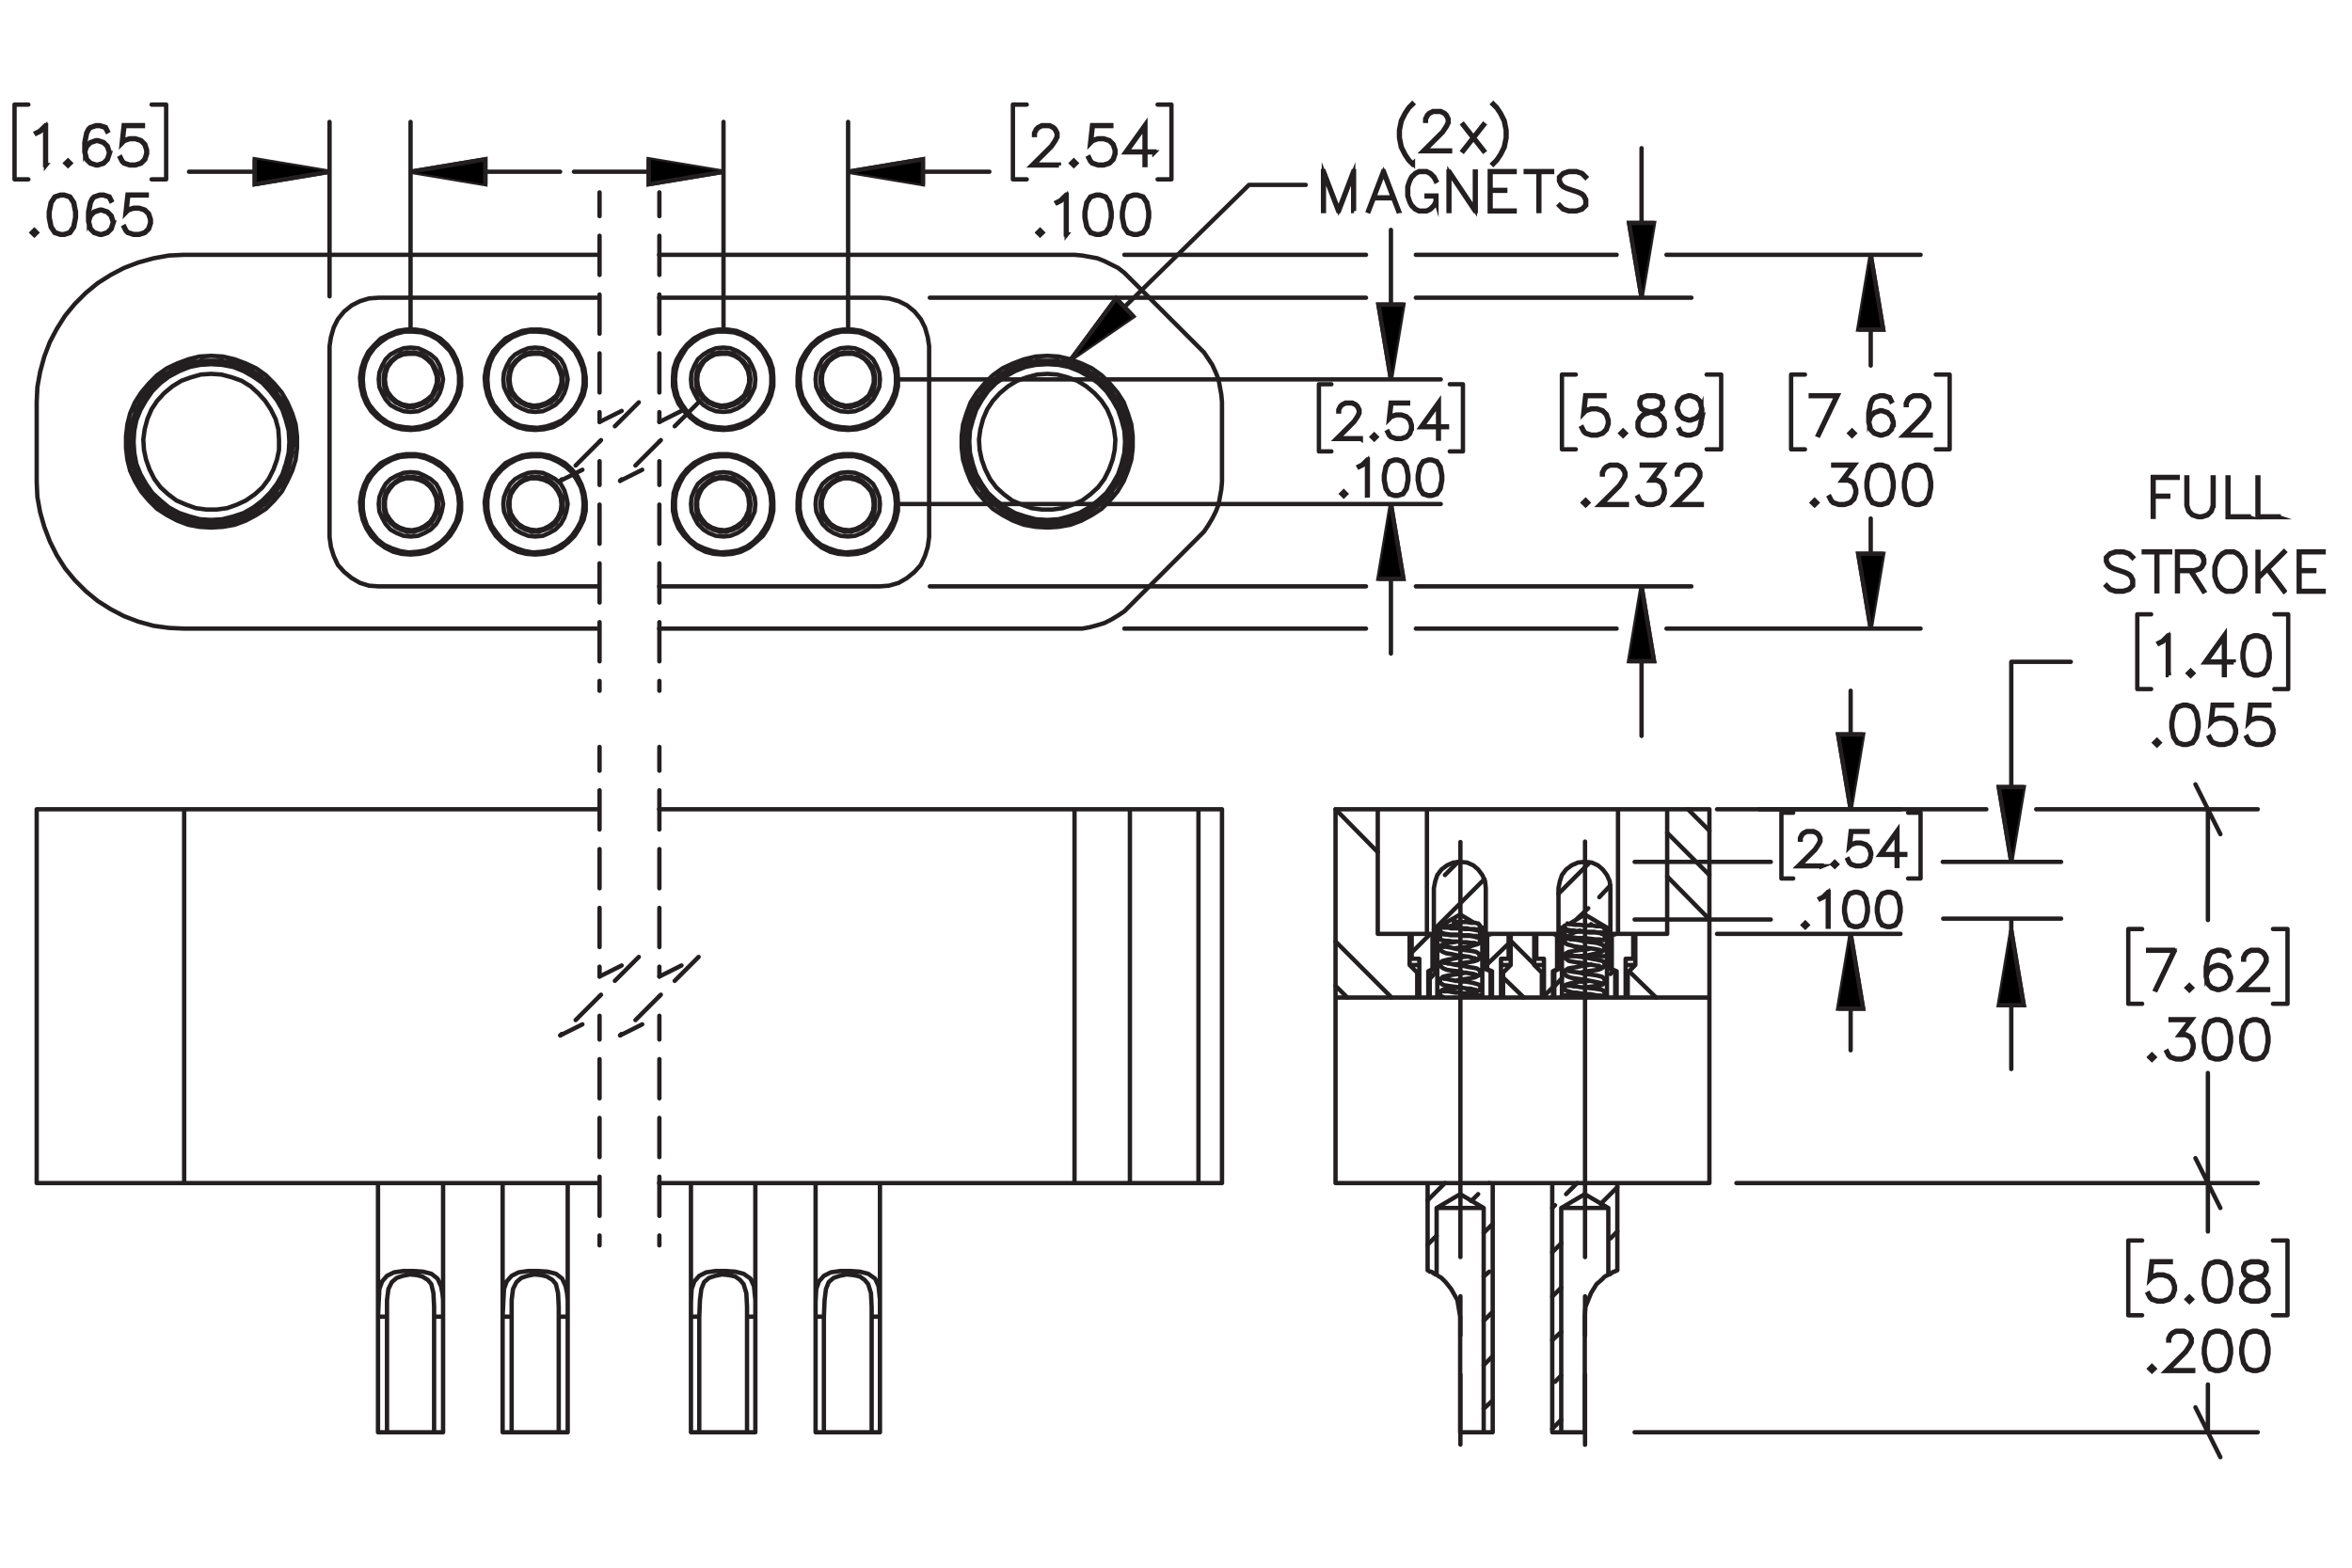 <?xml version="1.0" encoding="UTF-8"?><svg id="Layer_1" xmlns="http://www.w3.org/2000/svg" viewBox="0 0 216 144"><defs><style>.cls-1,.cls-2,.cls-3,.cls-4,.cls-5,.cls-6,.cls-7,.cls-8,.cls-9,.cls-10,.cls-11{stroke:#231f20;}.cls-1,.cls-2,.cls-3,.cls-4,.cls-5,.cls-6,.cls-8,.cls-9,.cls-10,.cls-11{stroke-width:.4px;}.cls-1,.cls-2,.cls-4,.cls-5,.cls-6,.cls-8,.cls-9,.cls-10,.cls-11{fill:none;}.cls-1,.cls-2,.cls-4,.cls-6,.cls-8,.cls-9,.cls-10{stroke-linecap:round;stroke-linejoin:round;}.cls-1,.cls-9,.cls-10,.cls-11{stroke-dasharray:43.2 3.6 3.6 3.6;}.cls-3,.cls-5,.cls-7,.cls-11{stroke-miterlimit:10;}.cls-4{stroke-dashoffset:1.417px;}.cls-4,.cls-6,.cls-8{stroke-dasharray:3.6 1.8;}.cls-6{stroke-dashoffset:1.331px;}.cls-7{stroke-width:.4px;}.cls-8{stroke-dashoffset:.491px;}.cls-9{stroke-dashoffset:5.033px;}.cls-10{stroke-dashoffset:5.079px;}.cls-11{stroke-dashoffset:42.695px;}</style></defs><path class="cls-7" d="M4.228,15.162h-.08v-3.53l-.453.46-.352.171-.039-.067.34-.173.528-.522h.055v3.663Z"/><path class="cls-7" d="M6.473,14.989l-.227.222-.227-.222.227-.226.227.226ZM6.365,14.989l-.118-.118-.118.118.118.118.118-.118Z"/><path class="cls-7" d="M10.071,14.132l-.176.532-.361.358-.533.173h-.183l-.533-.173-.362-.358-.176-.705v-.874l.171-.871.179-.356.188-.181.533-.178h.357l.542.178.178.358-.07.041-.169-.332-.495-.166h-.335l-.504.166-.157.164-.169.335-.173.855v.616l.099-.296.362-.361.533-.178h.183l.533.178.361.361.176.532v.183ZM9.994,14.12v-.161l-.169-.503-.33-.33-.504-.169h-.164l-.504.169-.331.33-.169.498.169.669.331.332.504.166h.164l.504-.166.33-.332.169-.503Z"/><path class="cls-7" d="M13.509,14.132l-.176.532-.361.358-.533.173h-.528l-.533-.173-.189-.183-.173-.349.07-.039.171.339.159.164.504.166h.509l.504-.166.33-.332.169-.503v-.335l-.169-.503-.33-.33-.504-.169h-.509l-.504.169-.241.248.185-1.702h1.765v.08h-1.695l-.157,1.403.104-.099.533-.176h.528l.533.176.361.361.176.532v.356Z"/><path class="cls-7" d="M3.38,21.366l-.227.222-.227-.222.227-.226.227.226ZM3.272,21.366l-.118-.118-.118.118.118.118.118-.118Z"/><path class="cls-7" d="M6.979,19.992l-.171.871-.362.537-.538.173h-.357l-.538-.173-.359-.537-.174-.871v-.529l.174-.871.359-.537.538-.178h.357l.538.178.362.537.171.871v.529ZM6.902,19.98v-.505l-.174-.855-.331-.498-.499-.166h-.335l-.499.166-.333.498-.171.855v.505l.171.854.333.498.499.166h.335l.499-.166.331-.498.174-.854Z"/><path class="cls-7" d="M10.419,20.509l-.176.532-.362.358-.533.173h-.183l-.533-.173-.362-.358-.176-.705v-.874l.171-.871.178-.356.189-.181.533-.178h.357l.542.178.179.358-.07.041-.169-.332-.495-.166h-.335l-.504.166-.157.164-.169.335-.174.855v.616l.099-.296.362-.361.533-.178h.183l.533.178.362.361.176.532v.183ZM10.342,20.497v-.161l-.169-.503-.331-.33-.504-.169h-.164l-.504.169-.331.33-.169.498.169.669.331.332.504.166h.164l.504-.166.331-.332.169-.503Z"/><path class="cls-7" d="M13.859,20.509l-.176.532-.362.358-.533.173h-.528l-.533-.173-.188-.183-.174-.349.07-.039.171.339.159.164.504.166h.509l.504-.166.331-.332.169-.503v-.335l-.169-.503-.331-.33-.504-.169h-.509l-.504.169-.241.248.186-1.702h1.766v.08h-1.696l-.157,1.403.103-.099.533-.176h.528l.533.176.362.361.176.532v.356Z"/><path class="cls-7" d="M97.251,15.196h-2.514l1.792-1.783.34-.512.169-.337v-.325l-.169-.33-.162-.164-.333-.166h-.67l-.331.166-.164.164-.169.33v.164h-.077v-.183l.176-.361.183-.181.362-.178h.712l.359.178.183.181.179.361v.366l-.179.353-.35.522-1.667,1.66h2.328v.075Z"/><path class="cls-7" d="M98.842,14.989l-.227.222-.227-.222.227-.226.227.226ZM98.734,14.989l-.118-.118-.118.118.118.118.118-.118Z"/><path class="cls-7" d="M102.442,14.132l-.176.532-.362.358-.533.173h-.528l-.533-.173-.188-.183-.174-.349.07-.039.171.339.159.164.504.166h.509l.504-.166.331-.332.169-.503v-.335l-.169-.503-.331-.33-.504-.169h-.509l-.504.169-.241.248.186-1.702h1.766v.08h-1.696l-.157,1.403.103-.099.533-.176h.528l.533.176.362.361.176.532v.356Z"/><path class="cls-7" d="M106.017,13.993h-.825v1.169h-.08v-1.169h-1.769l1.848-2.577v2.498h.825v.08ZM105.112,13.913v-2.249l-1.612,2.249h1.612Z"/><path class="cls-7" d="M95.747,21.366l-.227.222-.227-.222.227-.226.227.226ZM95.638,21.366l-.118-.118-.118.118.118.118.118-.118Z"/><path class="cls-7" d="M97.962,21.539h-.08v-3.53l-.453.46-.352.171-.039-.067.34-.173.528-.522h.055v3.663Z"/><path class="cls-7" d="M102.093,19.992l-.171.871-.361.537-.538.173h-.356l-.538-.173-.359-.537-.174-.871v-.529l.174-.871.359-.537.538-.178h.356l.538.178.361.537.171.871v.529ZM102.016,19.98v-.505l-.174-.855-.33-.498-.499-.166h-.335l-.499.166-.333.498-.171.855v.505l.171.854.333.498.499.166h.335l.499-.166.33-.498.174-.854Z"/><path class="cls-7" d="M105.532,19.992l-.171.871-.361.537-.538.173h-.356l-.538-.173-.359-.537-.174-.871v-.529l.174-.871.359-.537.538-.178h.356l.538.178.361.537.171.871v.529ZM105.455,19.98v-.505l-.174-.855-.33-.498-.499-.166h-.335l-.499.166-.333.498-.171.855v.505l.171.854.333.498.499.166h.335l.499-.166.33-.498.174-.854Z"/><path class="cls-7" d="M124.972,40.323h-2.269l1.618-1.61.307-.463.152-.304v-.293l-.152-.298-.145-.147-.301-.15h-.606l-.298.15-.148.147-.152.298v.148h-.07v-.165l.159-.326.166-.163.326-.161h.643l.325.161.165.163.161.326v.33l-.161.319-.315.472-1.505,1.5h2.102v.067Z"/><path class="cls-7" d="M126.408,40.137l-.204.2-.205-.2.205-.205.204.205ZM126.311,40.137l-.106-.107-.107.107.107.106.106-.106Z"/><path class="cls-7" d="M129.658,39.363l-.158.48-.327.324-.481.156h-.477l-.481-.156-.17-.165-.157-.315.064-.035.154.307.144.147.455.15h.459l.455-.15.299-.3.152-.454v-.302l-.152-.454-.299-.298-.455-.152h-.459l-.455.152-.218.224.167-1.537h1.595v.072h-1.531l-.142,1.267.094-.089.481-.159h.477l.481.159.327.326.158.48v.322Z"/><path class="cls-7" d="M132.886,39.237h-.744v1.056h-.072v-1.056h-1.597l1.669-2.328v2.256h.744v.072ZM132.069,39.165v-2.032l-1.455,2.032h1.455Z"/><path class="cls-7" d="M123.611,45.362l-.205.2-.205-.2.205-.205.205.205ZM123.513,45.362l-.106-.107-.106.107.106.106.106-.106Z"/><path class="cls-7" d="M125.613,45.519h-.072v-3.188l-.409.415-.318.154-.035-.061.308-.156.477-.472h.051v3.308Z"/><path class="cls-7" d="M129.345,44.121l-.154.787-.327.485-.485.156h-.323l-.485-.156-.324-.485-.157-.787v-.478l.157-.787.324-.485.485-.161h.323l.485.161.327.485.154.787v.478ZM129.275,44.11v-.457l-.157-.771-.299-.45-.45-.15h-.303l-.451.15-.301.45-.154.771v.457l.154.771.301.45.451.15h.303l.45-.15.299-.45.157-.771Z"/><path class="cls-7" d="M132.451,44.121l-.154.787-.327.485-.485.156h-.323l-.485-.156-.324-.485-.157-.787v-.478l.157-.787.324-.485.485-.161h.323l.485.161.327.485.154.787v.478ZM132.382,44.11v-.457l-.157-.771-.299-.45-.45-.15h-.303l-.451.15-.301.45-.154.771v.457l.154.771.301.45.451.15h.303l.45-.15.299-.45.157-.771Z"/><path class="cls-7" d="M147.733,38.941l-.176.532-.362.358-.533.173h-.528l-.533-.173-.189-.183-.173-.349.069-.039.172.339.159.164.504.166h.509l.504-.166.331-.332.169-.503v-.335l-.169-.503-.331-.33-.504-.169h-.509l-.504.169-.241.248.185-1.702h1.766v.08h-1.695l-.157,1.403.103-.099.533-.176h.528l.533.176.362.361.176.532v.356Z"/><path class="cls-7" d="M149.286,39.797l-.227.222-.227-.222.227-.226.227.226ZM149.178,39.797l-.118-.118-.118.118.118.118.118-.118Z"/><path class="cls-7" d="M152.886,39.29l-.359.541-.538.173h-.702l-.533-.173-.189-.183-.178-.359v-.537l.178-.361.36-.353.55-.183-.372-.089-.361-.183-.181-.363v-.366l.181-.368.545-.178h.702l.543.178.183.368v.366l-.183.363-.362.183-.369.089.019.005.528.178.362.353.176.361v.537ZM152.809,39.27v-.498l-.169-.33-.331-.337-.509-.166-.164-.046-.161.046-.509.166-.333.337-.167.33v.498l.167.33.159.164.504.166h.681l.499-.166.333-.493ZM152.635,37.201v-.327l-.164-.32-.494-.166h-.681l-.494.166-.164.32v.327l.164.325.33.161.504.13.505-.13.33-.161.164-.325Z"/><path class="cls-7" d="M156.326,38.423l-.172.871-.178.354-.189.183-.533.173h-.357l-.542-.173-.179-.358.07-.041.168.332.495.166h.335l.504-.166.157-.164.169-.335.174-.854v-.616l-.099.296-.362.361-.533.178h-.184l-.533-.178-.361-.361-.176-.532v-.183l.176-.532.361-.358.533-.178h.184l.533.178.362.358.176.705v.874ZM156.249,37.555l-.169-.669-.331-.332-.504-.166h-.164l-.504.166-.33.332-.169.5v.164l.169.503.33.33.504.169h.164l.504-.169.331-.33.169-.498Z"/><path class="cls-7" d="M145.847,46.174l-.227.222-.227-.222.227-.226.227.226ZM145.738,46.174l-.118-.118-.118.118.118.118.118-.118Z"/><path class="cls-7" d="M149.407,46.381h-2.514l1.793-1.783.34-.512.169-.337v-.325l-.169-.33-.161-.164-.333-.166h-.671l-.331.166-.163.164-.169.33v.164h-.077v-.183l.176-.361.184-.181.361-.178h.712l.359.178.184.181.178.361v.366l-.178.353-.351.522-1.666,1.66h2.327v.075Z"/><path class="cls-7" d="M152.886,45.318l-.176.532-.362.358-.533.173h-.528l-.533-.173-.189-.183-.173-.349.069-.039.172.339.159.164.504.166h.509l.504-.166.331-.332.169-.503v-.335l-.169-.503-.164-.156-.331-.169h-.588l1.037-1.379h-1.821v-.08h1.98l-1.037,1.379h.448l.362.178.184.188.176.532v.356Z"/><path class="cls-7" d="M156.287,46.381h-2.514l1.793-1.783.34-.512.169-.337v-.325l-.169-.33-.161-.164-.333-.166h-.671l-.331.166-.163.164-.169.33v.164h-.077v-.183l.176-.361.184-.181.361-.178h.712l.359.178.184.181.178.361v.366l-.178.353-.351.522-1.666,1.66h2.327v.075Z"/><path class="cls-7" d="M168.783,36.308l-1.761,3.672-.067-.026,1.698-3.566h-2.357v-.08h2.487Z"/><path class="cls-7" d="M170.31,39.797l-.227.222-.227-.222.227-.226.227.226ZM170.201,39.797l-.118-.118-.118.118.118.118.118-.118Z"/><path class="cls-7" d="M173.909,38.941l-.176.532-.362.358-.533.173h-.184l-.533-.173-.361-.358-.176-.705v-.874l.171-.871.179-.356.188-.181.533-.178h.357l.543.178.179.358-.07.041-.169-.332-.494-.166h-.336l-.504.166-.157.164-.169.335-.173.855v.616l.099-.296.361-.361.533-.178h.184l.533.178.362.361.176.532v.183ZM173.832,38.929v-.161l-.169-.503-.331-.33-.504-.169h-.164l-.504.169-.33.33-.169.498.169.669.33.332.504.166h.164l.504-.166.331-.332.169-.503Z"/><path class="cls-7" d="M177.31,40.004h-2.514l1.793-1.783.34-.512.169-.337v-.325l-.169-.33-.161-.164-.333-.166h-.671l-.331.166-.163.164-.169.33v.164h-.077v-.183l.176-.361.184-.181.361-.178h.712l.359.178.184.181.178.361v.366l-.178.353-.351.522-1.666,1.66h2.327v.075Z"/><path class="cls-7" d="M166.87,46.174l-.227.222-.227-.222.227-.226.227.226ZM166.762,46.174l-.118-.118-.118.118.118.118.118-.118Z"/><path class="cls-7" d="M170.47,45.318l-.176.532-.362.358-.533.173h-.528l-.533-.173-.189-.183-.173-.349.069-.039.172.339.159.164.504.166h.509l.504-.166.331-.332.169-.503v-.335l-.169-.503-.164-.156-.331-.169h-.588l1.037-1.379h-1.821v-.08h1.98l-1.037,1.379h.448l.362.178.184.188.176.532v.356Z"/><path class="cls-7" d="M173.909,44.8l-.172.871-.361.537-.538.173h-.357l-.537-.173-.359-.537-.174-.871v-.529l.174-.871.359-.537.537-.178h.357l.538.178.361.537.172.871v.529ZM173.832,44.789v-.505l-.174-.855-.33-.498-.5-.166h-.335l-.5.166-.332.498-.172.855v.505l.172.854.332.498.5.166h.335l.5-.166.33-.498.174-.854Z"/><path class="cls-7" d="M177.35,44.8l-.172.871-.361.537-.538.173h-.357l-.537-.173-.359-.537-.174-.871v-.529l.174-.871.359-.537.537-.178h.357l.538.178.361.537.172.871v.529ZM177.273,44.789v-.505l-.174-.855-.33-.498-.5-.166h-.335l-.5.166-.332.498-.172.855v.505l.172.854.332.498.5.166h.335l.5-.166.33-.498.174-.854Z"/><path class="cls-7" d="M129.759,15.033l-.059.06-.347-.351-.35-.522-.352-.69-.171-.871v-.7l.171-.871.352-.695.35-.522.347-.351.059.06-.346.339-.342.513-.341.685-.173.852v.681l.173.852.341.681.342.513.346.339Z"/><path class="cls-7" d="M133.169,13.895h-2.514l1.793-1.783.34-.512.169-.337v-.325l-.169-.33-.162-.164-.332-.166h-.671l-.331.166-.164.164-.168.33v.164h-.077v-.183l.176-.361.184-.181.361-.178h.712l.359.178.184.181.178.361v.366l-.178.353-.351.522-1.666,1.66h2.327v.075Z"/><path class="cls-7" d="M136.294,13.835l-.06.045-.919-1.165-.924,1.165-.059-.045.929-1.182-.929-1.184.059-.048.919,1.167.924-1.167.06.048-.929,1.184.929,1.182Z"/><path class="cls-7" d="M138.36,12.658l-.174.871-.352.69-.35.522-.346.351-.06-.06.345-.339.343-.513.34-.681.174-.852v-.681l-.174-.852-.34-.685-.343-.513-.345-.339.06-.06.346.351.35.522.352.695.174.871v.7Z"/><path class="cls-7" d="M124.348,19.382h-.077v-3.412l-1.302,3.412h-.082l-1.304-3.412v3.412h-.077v-3.663h.065l1.356,3.554,1.355-3.554h.065v3.663Z"/><path class="cls-7" d="M128.472,19.365l-.067.026-.455-1.179h-1.786l-.456,1.179-.067-.026,1.391-3.646h.053l1.389,3.646ZM127.92,18.133l-.863-2.267-.865,2.267h1.728Z"/><path class="cls-7" d="M131.916,18.528l-.178.361-.354.353-.362.173h-.711l-.358-.173-.357-.353-.171-.356-.179-.527v-.871l.179-.527.171-.356.357-.354.358-.178h.711l.362.178.354.354.173.351-.069.039-.172-.339-.337-.337-.33-.166h-.67l-.333.166-.335.337-.174.335-.166.508v.852l.166.508.174.335.335.337.333.166h.67l.33-.166.337-.337.167-.33v-.467h-.824v-.08h.903v.566Z"/><path class="cls-7" d="M135.527,19.382h-.084l-2.336-3.494v3.494h-.077v-3.624h.084l2.334,3.494v-3.494h.079v3.624Z"/><path class="cls-7" d="M139.1,19.416h-2.285v-3.696h2.285v.08h-2.208v1.646h1.345v.08h-1.345v1.816h2.208v.075Z"/><path class="cls-7" d="M142.54,15.799h-1.172v3.583h-.079v-3.583h-1.169v-.08h2.42v.08Z"/><path class="cls-7" d="M145.67,18.879l-.366.363-.532.173h-.702l-.532-.173-.354-.349.058-.06.338.342.504.166h.68l.504-.166.325-.327v-.491l-.167-.332-.163-.162-.336-.173-1.036-.344-.356-.173-.184-.183-.176-.358v-.371l.364-.363.532-.178h.702l.532.178.356.349-.06.06-.335-.342-.504-.166h-.68l-.504.166-.328.327v.32l.169.33.164.161.335.173,1.036.344.356.173.182.183.178.358v.544Z"/><path class="cls-7" d="M199.74,118.49l-.176.532-.362.358-.533.173h-.528l-.533-.173-.189-.183-.173-.349.069-.039.172.34.159.163.504.166h.509l.504-.166.331-.332.169-.503v-.334l-.169-.503-.331-.33-.504-.168h-.509l-.504.168-.241.248.185-1.701h1.766v.079h-1.695l-.157,1.403.103-.099.533-.176h.528l.533.176.362.36.176.532v.355Z"/><path class="cls-7" d="M201.294,119.348l-.227.221-.227-.221.227-.227.227.227ZM201.185,119.348l-.118-.118-.118.118.118.117.118-.117Z"/><path class="cls-7" d="M204.893,117.974l-.172.871-.361.536-.538.173h-.357l-.537-.173-.359-.536-.174-.871v-.529l.174-.871.359-.537.537-.178h.357l.538.178.361.537.172.871v.529ZM204.815,117.961v-.505l-.174-.855-.33-.498-.5-.166h-.335l-.5.166-.332.498-.172.855v.505l.172.855.332.498.5.166h.335l.5-.166.33-.498.174-.855Z"/><path class="cls-7" d="M208.333,118.84l-.359.541-.538.173h-.702l-.533-.173-.189-.183-.178-.358v-.537l.178-.36.36-.354.55-.183-.372-.089-.361-.183-.181-.363v-.366l.181-.368.545-.178h.702l.543.178.183.368v.366l-.183.363-.362.183-.369.089.019.005.528.178.362.354.176.36v.537ZM208.256,118.82v-.498l-.169-.33-.331-.337-.509-.166-.164-.045-.161.045-.509.166-.333.337-.167.33v.498l.167.33.159.163.504.166h.681l.499-.166.333-.493ZM208.082,116.751v-.327l-.164-.32-.494-.166h-.681l-.494.166-.164.32v.327l.164.325.33.161.504.13.505-.13.33-.161.164-.325Z"/><path class="cls-7" d="M197.853,125.725l-.227.221-.227-.221.227-.227.227.227ZM197.745,125.725l-.118-.118-.118.118.118.117.118-.117Z"/><path class="cls-7" d="M201.414,125.931h-2.514l1.793-1.782.34-.513.169-.337v-.325l-.169-.329-.161-.164-.333-.166h-.671l-.331.166-.163.164-.169.329v.164h-.077v-.184l.176-.36.184-.181.361-.178h.712l.359.178.184.181.178.36v.366l-.178.353-.351.522-1.666,1.66h2.327v.074Z"/><path class="cls-7" d="M204.893,124.351l-.172.871-.361.536-.538.173h-.357l-.537-.173-.359-.536-.174-.871v-.529l.174-.871.359-.537.537-.178h.357l.538.178.361.537.172.871v.529ZM204.815,124.338v-.505l-.174-.855-.33-.498-.5-.166h-.335l-.5.166-.332.498-.172.855v.505l.172.855.332.498.5.166h.335l.5-.166.33-.498.174-.855Z"/><path class="cls-7" d="M208.333,124.351l-.172.871-.361.536-.538.173h-.357l-.537-.173-.359-.536-.174-.871v-.529l.174-.871.359-.537.537-.178h.357l.538.178.361.537.172.871v.529ZM208.256,124.338v-.505l-.174-.855-.33-.498-.5-.166h-.335l-.5.166-.332.498-.172.855v.505l.172.855.332.498.5.166h.335l.5-.166.33-.498.174-.855Z"/><path class="cls-7" d="M199.767,87.246l-1.761,3.672-.067-.026,1.698-3.566h-2.357v-.079h2.487Z"/><path class="cls-7" d="M201.294,90.735l-.227.221-.227-.221.227-.227.227.227ZM201.185,90.735l-.118-.118-.118.118.118.117.118-.117Z"/><path class="cls-7" d="M204.893,89.878l-.176.532-.362.358-.533.173h-.184l-.533-.173-.361-.358-.176-.705v-.873l.171-.871.179-.356.188-.181.533-.178h.357l.543.178.179.358-.07.041-.169-.332-.494-.166h-.336l-.504.166-.157.164-.169.334-.173.855v.616l.099-.296.361-.361.533-.178h.184l.533.178.362.361.176.531v.183ZM204.815,89.866v-.161l-.169-.503-.331-.33-.504-.168h-.164l-.504.168-.33.33-.169.498.169.669.33.332.504.166h.164l.504-.166.331-.332.169-.503Z"/><path class="cls-7" d="M208.294,90.941h-2.514l1.793-1.782.34-.513.169-.337v-.325l-.169-.329-.161-.164-.333-.166h-.671l-.331.166-.163.164-.169.329v.164h-.077v-.184l.176-.36.184-.181.361-.178h.712l.359.178.184.181.178.36v.366l-.178.353-.351.522-1.666,1.66h2.327v.074Z"/><path class="cls-7" d="M197.853,97.112l-.227.221-.227-.221.227-.227.227.227ZM197.745,97.112l-.118-.118-.118.118.118.117.118-.117Z"/><path class="cls-7" d="M201.453,96.255l-.176.532-.362.358-.533.173h-.528l-.533-.173-.189-.183-.173-.349.069-.039.172.34.159.163.504.166h.509l.504-.166.331-.332.169-.503v-.334l-.169-.503-.164-.157-.331-.168h-.588l1.037-1.379h-1.821v-.079h1.98l-1.037,1.379h.448l.362.178.184.188.176.532v.355Z"/><path class="cls-7" d="M204.893,95.738l-.172.871-.361.536-.538.173h-.357l-.537-.173-.359-.536-.174-.871v-.529l.174-.871.359-.537.537-.178h.357l.538.178.361.537.172.871v.529ZM204.815,95.726v-.505l-.174-.855-.33-.498-.5-.166h-.335l-.5.166-.332.498-.172.855v.505l.172.855.332.498.5.166h.335l.5-.166.33-.498.174-.855Z"/><path class="cls-7" d="M208.333,95.738l-.172.871-.361.536-.538.173h-.357l-.537-.173-.359-.536-.174-.871v-.529l.174-.871.359-.537.537-.178h.357l.538.178.361.537.172.871v.529ZM208.256,95.726v-.505l-.174-.855-.33-.498-.5-.166h-.335l-.5.166-.332.498-.172.855v.505l.172.855.332.498.5.166h.335l.5-.166.33-.498.174-.855Z"/><path class="cls-7" d="M167.304,79.571h-2.199l1.568-1.56.298-.449.147-.295v-.284l-.147-.288-.142-.144-.291-.144h-.587l-.289.144-.144.144-.148.288v.144h-.067v-.16l.154-.315.16-.158.316-.156h.623l.315.156.16.158.156.315v.32l-.156.31-.306.457-1.459,1.452h2.037v.065Z"/><path class="cls-7" d="M168.696,79.391l-.198.193-.198-.193.198-.198.198.198ZM168.602,79.391l-.103-.103-.103.103.103.102.103-.102Z"/><path class="cls-7" d="M171.847,78.641l-.154.466-.316.314-.467.151h-.462l-.467-.151-.165-.16-.151-.306.06-.033.15.297.14.144.44.144h.445l.441-.144.289-.291.148-.44v-.292l-.148-.44-.289-.288-.441-.147h-.445l-.44.147-.212.217.163-1.489h1.545v.07h-1.483l-.138,1.228.091-.087.467-.153h.462l.467.153.316.316.154.465v.311Z"/><path class="cls-7" d="M174.975,78.519h-.722v1.023h-.07v-1.023h-1.547l1.617-2.255v2.186h.722v.069ZM174.183,78.449v-1.969l-1.41,1.969h1.41Z"/><path class="cls-7" d="M165.988,84.97l-.198.193-.198-.193.198-.198.198.198ZM165.894,84.97l-.103-.103-.103.103.103.102.103-.102Z"/><path class="cls-7" d="M167.928,85.121h-.07v-3.089l-.397.402-.308.149-.034-.059.298-.152.462-.457h.049v3.205Z"/><path class="cls-7" d="M171.542,83.768l-.15.762-.316.47-.471.151h-.311l-.471-.151-.315-.47-.152-.762v-.464l.152-.762.315-.47.471-.156h.311l.471.156.316.47.15.762v.464ZM171.474,83.757v-.442l-.151-.747-.289-.436-.436-.144h-.294l-.436.144-.291.436-.149.747v.442l.149.747.291.436.436.144h.294l.436-.144.289-.436.151-.747Z"/><path class="cls-7" d="M174.551,83.768l-.15.762-.316.47-.471.151h-.311l-.471-.151-.315-.47-.152-.762v-.464l.152-.762.315-.47.471-.156h.311l.471.156.316.47.15.762v.464ZM174.482,83.757v-.442l-.151-.747-.289-.436-.436-.144h-.294l-.436.144-.291.436-.149.747v.442l.149.747.291.436.436.144h.294l.436-.144.289-.436.151-.747Z"/><path class="cls-7" d="M199.986,43.89h-2.207v1.646h1.344v.08h-1.344v1.857h-.077v-3.663h2.284v.08Z"/><path class="cls-7" d="M203.289,46.443l-.179.532-.358.358-.533.173h-.356l-.532-.173-.361-.358-.176-.532v-2.594h.077v2.582l.168.503.33.332.504.166h.335l.504-.166.332-.332.166-.503v-2.582h.08v2.594Z"/><path class="cls-7" d="M206.516,47.506h-1.94v-3.658h.077v3.583h1.862v.075Z"/><path class="cls-7" d="M209.263,47.506h-1.94v-3.658h.077v3.583h1.862v.075Z"/><path class="cls-7" d="M195.897,53.81l-.366.363-.532.173h-.702l-.532-.173-.354-.349.058-.06.338.342.504.166h.68l.504-.166.325-.327v-.491l-.166-.332-.164-.162-.335-.173-1.037-.344-.356-.173-.184-.183-.176-.358v-.371l.364-.363.532-.178h.702l.532.178.357.349-.06.06-.335-.342-.504-.166h-.68l-.504.166-.328.327v.32l.169.33.164.161.335.173,1.036.344.357.173.181.183.178.358v.544Z"/><path class="cls-7" d="M199.296,50.73h-1.172v3.583h-.079v-3.583h-1.169v-.08h2.42v.08Z"/><path class="cls-7" d="M202.427,51.736l-.178.358-.189.183-.532.178h-.275l1.17,1.836-.07.036-1.193-1.872h-1.152v1.857h-.077v-3.663h1.599l.532.178.189.181.178.361v.366ZM202.348,51.715v-.325l-.166-.33-.159-.164-.504-.166h-1.512v1.646h1.512l.504-.169.159-.161.166-.332Z"/><path class="cls-7" d="M206.212,52.937l-.178.527-.174.356-.354.353-.361.173h-.712l-.358-.173-.357-.353-.171-.356-.179-.527v-.871l.179-.527.171-.356.357-.354.358-.178h.712l.361.178.354.354.174.356.178.527v.871ZM206.133,52.927v-.852l-.169-.508-.171-.335-.338-.337-.33-.166h-.67l-.333.166-.335.337-.174.335-.166.508v.852l.166.508.174.335.335.337.333.166h.67l.33-.166.338-.337.171-.335.169-.508Z"/><path class="cls-7" d="M209.814,54.287l-.06.045-1.531-2.031-.819.818v1.193h-.077v-3.624h.077v2.322l2.351-2.351.06.06-1.531,1.528,1.531,2.038Z"/><path class="cls-7" d="M213.395,54.347h-2.285v-3.696h2.285v.08h-2.208v1.646h1.346v.08h-1.346v1.816h2.208v.075Z"/><path class="cls-7" d="M199.163,62.016h-.08v-3.53l-.453.46-.352.171-.039-.067.34-.173.528-.522h.056v3.663Z"/><path class="cls-7" d="M201.408,61.842l-.227.222-.228-.222.228-.226.227.226ZM201.3,61.842l-.118-.118-.118.118.118.118.118-.118Z"/><path class="cls-7" d="M205.141,60.846h-.825v1.169h-.079v-1.169h-1.768l1.847-2.577v2.498h.825v.08ZM204.236,60.767v-2.249l-1.611,2.249h1.611Z"/><path class="cls-7" d="M208.443,60.468l-.171.871-.361.537-.538.173h-.356l-.538-.173-.359-.537-.174-.871v-.529l.174-.871.359-.537.538-.178h.356l.538.178.361.537.171.871v.529ZM208.366,60.456v-.505l-.173-.855-.331-.498-.499-.166h-.335l-.499.166-.333.498-.171.855v.505l.171.854.333.498.499.166h.335l.499-.166.331-.498.173-.854Z"/><path class="cls-7" d="M198.314,68.219l-.227.222-.227-.222.227-.226.227.226ZM198.205,68.219l-.118-.117-.118.117.118.119.118-.119Z"/><path class="cls-7" d="M201.913,66.845l-.172.871-.361.537-.538.173h-.357l-.537-.173-.359-.537-.174-.871v-.529l.174-.871.359-.537.537-.178h.357l.538.178.361.537.172.871v.529ZM201.836,66.834v-.505l-.174-.855-.33-.498-.5-.166h-.335l-.5.166-.332.498-.172.855v.505l.172.854.332.498.5.166h.335l.5-.166.33-.498.174-.854Z"/><path class="cls-7" d="M205.352,67.363l-.176.532-.362.358-.533.173h-.528l-.533-.173-.189-.183-.173-.349.069-.039.172.339.159.164.504.166h.509l.504-.166.331-.332.169-.503v-.335l-.169-.503-.331-.33-.504-.169h-.509l-.504.169-.241.248.185-1.702h1.766v.08h-1.695l-.157,1.403.103-.099.533-.176h.528l.533.176.362.361.176.532v.356Z"/><path class="cls-7" d="M208.793,67.363l-.176.532-.362.358-.533.173h-.528l-.533-.173-.189-.183-.173-.349.069-.039.172.339.159.164.504.166h.509l.504-.166.331-.332.169-.503v-.335l-.169-.503-.331-.33-.504-.169h-.509l-.504.169-.241.248.185-1.702h1.766v.08h-1.695l-.157,1.403.103-.099.533-.176h.528l.533.176.362.361.176.532v.356Z"/><polyline class="cls-5" points="98.362 33.006 102.495 27.411 104.085 29.064 98.362 33.006"/><polyline class="cls-11" points="147.956 87.828 147.937 87.528 147.881 87.232 147.788 86.947 147.66 86.675 147.499 86.422 147.307 86.19 147.089 85.984 146.846 85.808 146.582 85.663 146.303 85.552 146.012 85.478 145.714 85.44 145.414 85.44 145.115 85.478 144.824 85.552 144.545 85.663 144.282 85.808 144.039 85.984 143.82 86.19 143.628 86.422 143.467 86.675 143.34 86.947 143.247 87.232 143.191 87.528 143.172 87.828"/><path class="cls-5" d="M184.709,85.462l1.145,6.867h-2.289l1.145-6.867M184.709,79.168l-1.145-6.867h2.289l-1.145,6.867"/><path class="cls-5" d="M127.738,46.295l1.145,6.867h-2.289l1.145-6.867M127.738,34.85l-1.145-6.867h2.289l-1.145,6.867"/><path class="cls-5" d="M169.957,74.335l-1.145-6.867h2.289l-1.145,6.867M169.957,85.78l1.145,6.867h-2.289l1.145-6.867"/><path class="cls-5" d="M171.801,57.74l-1.145-6.867h2.289l-1.145,6.867M171.801,23.405l1.145,6.867h-2.289l1.145-6.867M150.755,53.861l1.145,6.867h-2.289l1.145-6.867M150.755,27.347l-1.145-6.867h2.289l-1.145,6.867M77.888,15.775l6.867-1.145v2.289l-6.867-1.145M66.444,15.775l-6.867,1.145v-2.289l6.867,1.145M37.704,15.775l6.867-1.145v2.289l-6.867-1.145M30.265,15.775l-6.867,1.145v-2.289l6.867,1.145"/><line class="cls-4" x1="55.061" y1="17.671" x2="55.061" y2="38.759"/><line class="cls-6" x1="55.061" y1="38.759" x2="58.666" y2="36.956"/><line class="cls-8" x1="58.666" y1="36.956" x2="55.061" y2="40.561"/><line class="cls-8" x1="55.061" y1="40.561" x2="51.457" y2="44.166"/><line class="cls-6" x1="51.456" y1="44.166" x2="55.061" y2="42.363"/><line class="cls-4" x1="55.061" y1="42.364" x2="55.061" y2="63.451"/><line class="cls-4" x1="60.555" y1="17.671" x2="60.555" y2="38.759"/><line class="cls-6" x1="60.555" y1="38.759" x2="64.159" y2="36.956"/><line class="cls-8" x1="64.159" y1="36.956" x2="60.555" y2="40.561"/><line class="cls-8" x1="60.555" y1="40.561" x2="56.95" y2="44.166"/><line class="cls-6" x1="56.95" y1="44.166" x2="60.555" y2="42.363"/><line class="cls-4" x1="60.555" y1="42.364" x2="60.555" y2="63.451"/><line class="cls-4" x1="55.061" y1="68.611" x2="55.061" y2="89.699"/><line class="cls-6" x1="55.061" y1="89.699" x2="58.666" y2="87.896"/><line class="cls-8" x1="58.666" y1="87.897" x2="55.061" y2="91.501"/><line class="cls-8" x1="55.061" y1="91.501" x2="51.457" y2="95.106"/><line class="cls-6" x1="51.456" y1="95.106" x2="55.061" y2="93.303"/><line class="cls-4" x1="55.061" y1="93.304" x2="55.061" y2="114.391"/><line class="cls-4" x1="60.555" y1="68.611" x2="60.555" y2="89.699"/><line class="cls-6" x1="60.555" y1="89.699" x2="64.159" y2="87.896"/><line class="cls-8" x1="64.159" y1="87.897" x2="60.555" y2="91.501"/><line class="cls-8" x1="60.555" y1="91.501" x2="56.95" y2="95.106"/><line class="cls-6" x1="56.95" y1="95.106" x2="60.555" y2="93.303"/><line class="cls-4" x1="60.555" y1="93.304" x2="60.555" y2="114.391"/><line class="cls-10" x1="134.119" y1="77.344" x2="134.119" y2="132.688"/><line class="cls-9" x1="145.564" y1="77.304" x2="145.564" y2="132.707"/><path class="cls-2" d="M114.703,16.983l-16.341,16.023M119.917,16.983h-5.214"/><line class="cls-1" x1="143.172" y1="87.828" x2="147.956" y2="87.828"/><path class="cls-2" d="M184.709,84.462v13.734M184.709,60.792v18.376M190.177,60.792h-5.468M150.119,84.462h12.504M178.414,79.168h10.873M210.142,63.295h-1.272M210.142,56.428v6.867M208.87,56.428h1.272M196.281,63.295h1.272M196.281,56.428v6.867M197.553,56.428h-1.272M178.457,84.382h10.83M150.119,79.168h12.504"/><path class="cls-2" d="M127.738,46.295v13.734M127.738,34.85v-13.734M82.466,46.295h49.849M82.466,34.85h49.849M134.351,41.463h-1.208M134.351,35.295v6.168M133.143,35.295h1.208M121.125,41.463h1.145M121.125,35.295v6.168M122.27,35.295h-1.145"/><path class="cls-2" d="M169.957,74.335v-10.884M169.957,85.78v10.691M157.686,74.335h16.85M157.686,85.78h16.85M176.379,80.694h-1.145M176.379,74.653v6.04M175.235,74.653h1.145M163.599,80.694h1.081M163.599,74.653v6.04M164.68,74.653h-1.081"/><path class="cls-2" d="M203.911,76.624l-2.289-4.578M201.622,106.381l2.289,4.578M202.766,74.335v10.173M202.766,108.67v-10.11M186.998,74.335h20.347M161.564,74.335h20.855M159.466,108.67h47.878M210.078,92.202h-1.335M210.078,85.335v6.867M208.743,85.335h1.335M195.454,92.202h1.272M195.454,85.335v6.867M196.726,85.335h-1.272M201.622,129.271l2.289,4.578M203.911,110.959l-2.289-4.578M202.766,131.56v-4.387M202.766,108.67v4.451M150.119,131.56h57.225M161.564,108.67h45.78M210.078,120.815h-1.335M210.078,113.948v6.867M208.743,113.948h1.335M195.454,120.815h1.272M195.454,113.948v6.867M196.726,113.948h-1.272M171.801,57.74v-10.11M171.801,23.405v10.173M153.044,57.74h23.335M130.027,57.74h18.439M103.258,57.74h22.191M153.044,23.405h23.335M130.027,23.405h18.439M103.258,23.405h22.191M179.05,41.272h-1.272M179.05,34.405v6.867M177.778,34.405h1.272M164.489,41.272h1.272M164.489,34.405v6.867M165.761,34.405h-1.272M150.755,53.861v13.734M150.755,27.347v-13.734M130.027,53.861h25.306M85.391,53.861h40.058M130.027,27.347h25.306M85.391,27.347h40.058M158.067,41.272h-1.335M158.067,34.405v6.867M156.732,34.405h1.335M143.443,41.272h1.272M143.443,34.405v6.867M144.715,34.405h-1.272M77.888,15.775h12.971M66.444,15.775h-13.734M77.888,30.272V11.197M66.444,30.272V11.197M107.582,16.474h-1.272M107.582,9.607v6.867M106.31,9.607h1.272M93.021,16.474h1.272M93.021,9.607v6.867M94.293,9.607h-1.272M37.704,15.775h13.734M30.265,15.775h-12.907M37.704,30.272V11.197M30.265,27.22V11.197M15.259,16.474h-1.335M15.259,9.607v6.867M13.924,9.607h1.335M1.334,16.474h1.272M1.334,9.607v6.867M2.606,9.607h-1.272"/><polyline class="cls-3" points="98.362 33.006 102.495 27.411 104.085 29.064"/><path class="cls-3" d="M184.709,85.462l1.145,6.867h-2.289M184.709,79.168l-1.145-6.867h2.289"/><path class="cls-3" d="M127.738,46.295l1.145,6.867h-2.289M127.738,34.85l-1.145-6.867h2.289"/><path class="cls-3" d="M169.957,74.335l-1.145-6.867h2.289M169.957,85.78l1.145,6.867h-2.289"/><path class="cls-3" d="M171.801,57.74l-1.145-6.867h2.289M171.801,23.405l1.145,6.867h-2.289M150.755,53.861l1.145,6.867h-2.289M150.755,27.347l-1.145-6.867h2.289M77.888,15.775l6.867-1.145v2.289M66.444,15.775l-6.867,1.145v-2.289M37.704,15.775l6.867-1.145v2.289M30.265,15.775l-6.867,1.145v-2.289"/><path class="cls-2" d="M35.288,45.723l-.064.572.064.636.191.572.382.509.445.382.509.254.572.191h.636l.572-.191.572-.254.445-.382.318-.509.254-.572.064-.636-.064-.572-.254-.572-.318-.509-.445-.382-.572-.318-.572-.127h-.636l-.572.127-.509.318-.445.382-.382.509-.191.572M34.843,45.659l-.064.636.064.699.254.572.318.572.445.509.572.318.636.254.636.064.699-.064.572-.254.572-.318.509-.509.318-.572.191-.572.127-.699-.127-.636-.191-.636-.318-.572-.509-.445-.572-.318-.572-.254-.699-.064-.636.064-.636.254-.572.318-.445.445-.318.572-.254.636M42.091,45.532l.064.763-.064.827-.191.763-.382.699-.445.636-.572.572-.699.445-.699.318-.763.127-.827.064-.763-.127-.763-.254-.699-.318-.636-.509-.509-.636-.445-.636-.254-.763-.127-.763v-.827l.127-.763.254-.763.445-.699.509-.572.636-.509.699-.382.763-.254.763-.064h.827l.763.191.699.318.699.445.572.509.445.699.382.699.191.763M51.629,35.486l.064-.636-.064-.572-.254-.572-.318-.509-.445-.382-.572-.318-.572-.127h-.636l-.572.127-.509.318-.445.382-.382.509-.191.572-.064.572.064.636.191.572.382.509.445.382.509.254.572.191h.636l.572-.191.572-.254.445-.382.318-.509.254-.572M44.825,35.677l-.064-.827.064-.763.191-.763.318-.699.509-.699.572-.509.636-.445.763-.318.763-.191h.763l.827.064.763.254.699.382.572.509.572.572.382.699.318.763.127.763v.827l-.127.763-.318.763-.382.636-.572.636-.572.509-.699.318-.763.254-.827.127-.763-.064-.763-.127-.763-.318-.636-.445-.572-.572-.509-.636-.318-.699-.191-.763M52.01,35.549l.127-.699-.127-.636-.191-.636-.318-.572-.509-.445-.572-.318-.572-.254-.699-.064-.636.064-.636.254-.572.318-.445.445-.318.572-.254.636-.064.636.064.699.254.572.318.572.445.509.572.318.636.254.636.064.699-.064.572-.254.572-.318.509-.509.318-.572.191-.572M40.184,35.486l.064-.636-.064-.572-.254-.572-.318-.509-.445-.382-.572-.318-.572-.127h-.636l-.572.127-.509.318-.445.382-.382.509-.191.572-.064.572.064.636.191.572.382.509.445.382.509.254.572.191h.636l.572-.191.572-.254.445-.382.318-.509.254-.572M33.38,35.677l-.064-.827.064-.763.191-.763.318-.699.509-.699.572-.509.636-.445.763-.318.763-.191h.763l.827.064.763.254.699.382.572.509.572.572.382.699.318.763.127.763v.827l-.127.763-.318.763-.382.636-.572.636-.572.509-.699.318-.763.254-.827.127-.763-.064-.763-.127-.763-.318-.636-.445-.572-.572-.509-.636-.318-.699-.191-.763M40.565,35.549l.127-.699-.127-.636-.191-.636-.318-.572-.509-.445-.572-.318-.572-.254-.699-.064-.636.064-.636.254-.572.318-.445.445-.318.572-.254.636-.064.636.064.699.254.572.318.572.445.509.572.318.636.254.636.064.699-.064.572-.254.572-.318.509-.509.318-.572.191-.572M46.733,45.723l-.064.572.064.636.191.572.382.509.445.382.509.254.572.191h.636l.572-.191.572-.254.445-.382.318-.509.254-.572.064-.636-.064-.572-.254-.572-.318-.509-.445-.382-.572-.318-.572-.127h-.636l-.572.127-.509.318-.445.382-.382.509-.191.572M53.536,45.532l.064.763-.064.827-.191.763-.382.699-.445.636-.572.572-.699.445-.699.318-.763.127-.827.064-.763-.127-.763-.254-.699-.318-.636-.509-.509-.636-.445-.636-.254-.763-.127-.763v-.827l.127-.763.254-.763.445-.699.509-.572.636-.509.699-.382.763-.254.763-.064h.827l.763.191.699.318.699.445.572.509.445.699.382.699.191.763M46.288,45.659l-.064.636.064.699.254.572.318.572.445.509.572.318.636.254.636.064.699-.064.572-.254.572-.318.509-.509.318-.572.191-.572.127-.699-.127-.636-.191-.636-.318-.572-.509-.445-.572-.318-.572-.254-.699-.064-.636.064-.636.254-.572.318-.445.445-.318.572-.254.636M51.247,47.503l-.318.445-.509.382-.509.254-.636.127-.572-.064-.572-.191-.509-.318-.382-.445-.318-.509-.127-.572v-.636l.127-.572.318-.509.382-.445.509-.318.572-.191h.636l.572.127.572.254.445.382.318.445.254.572.064.636-.064.572-.254.572M35.605,33.706l.382-.509.445-.382.572-.254.572-.064h.636l.572.191.445.318.445.445.254.572.191.572v.572l-.191.572-.254.572-.445.382-.509.318-.572.191-.572.064-.636-.127-.509-.254-.445-.382-.382-.509-.191-.572-.064-.572.064-.572.191-.572M39.802,47.503l-.318.445-.509.382-.509.254-.636.127-.572-.064-.572-.191-.509-.318-.382-.445-.318-.509-.127-.572v-.636l.127-.572.318-.509.382-.445.509-.318.572-.191h.636l.572.127.572.254.445.382.318.445.254.572.064.636-.064.572-.254.572M47.05,33.706l.382-.509.445-.382.572-.254.572-.064h.636l.572.191.445.318.445.445.254.572.191.572v.572l-.191.572-.254.572-.445.382-.509.318-.572.191-.572.064-.636-.127-.509-.254-.445-.382-.382-.509-.191-.572-.064-.572.064-.572.191-.572M18.438,33.133h1.971M17.039,33.833h-.445M22.189,33.833h-.445M13.479,35.995l1.335-1.335M12.97,37.457l-.318.318M16.594,33.833l-.318.318M16.594,33.833l-.064-.191M23.97,34.659l1.399,1.335M22.189,33.833l.064-.191M22.507,34.151l-.318-.318M26.132,37.775l-.254-.318M26.322,37.711l-.191.064M26.132,38.22v-.445M26.132,43.37v-.445M26.831,39.619v1.971M11.952,41.59v-1.971M12.652,42.925v.445M12.652,37.775v.445M12.652,37.775l-.191-.064M14.814,46.549l-1.335-1.399M16.276,47.058l.318.318M12.652,43.37l.318.318M12.652,43.37l-.191.064M26.322,43.434l-.191-.064M25.877,43.688l.254-.318M22.189,47.376l.318-.318M25.369,45.151l-1.399,1.399M22.253,47.503l-.064-.127M21.744,47.376h.445M16.594,47.376h.445M16.53,47.503l.064-.127M20.409,48.012h-1.971M48.322,50.873l.827.064.827-.064.827-.191.763-.382.636-.509.572-.572.445-.699.382-.763.191-.827v-.827l-.127-.827-.254-.763-.382-.763-.509-.636-.636-.572-.699-.382-.763-.318-.827-.127h-.827l-.827.127-.763.318-.763.382-.572.572-.572.636-.382.763-.254.763-.127.827.064.827.191.827.318.763.445.699.572.572.699.509.763.382.763.191M48.322,39.428l.827.064.827-.064.827-.191.763-.382.636-.509.572-.572.445-.699.382-.763.191-.827v-.827l-.127-.827-.254-.763-.382-.763-.509-.636-.636-.572-.699-.382-.763-.318-.827-.127h-.827l-.827.127-.763.318-.763.382-.572.572-.572.636-.382.763-.254.763-.127.827.064.827.191.827.318.763.445.699.572.572.699.509.763.382.763.191M36.877,50.873l.827.064.827-.064.827-.191.763-.382.636-.509.572-.572.445-.699.382-.763.191-.827v-.827l-.127-.827-.254-.763-.382-.763-.509-.636-.636-.572-.699-.382-.763-.318-.827-.127h-.827l-.827.127-.763.318-.763.382-.572.572-.572.636-.382.763-.254.763-.127.827.064.827.191.827.318.763.445.699.572.572.699.509.763.382.763.191M36.877,39.428l.827.064.827-.064.827-.191.763-.382.636-.509.572-.572.445-.699.382-.763.191-.827v-.827l-.127-.827-.254-.763-.382-.763-.509-.636-.636-.572-.699-.382-.763-.318-.827-.127h-.827l-.827.127-.763.318-.763.382-.572.572-.572.636-.382.763-.254.763-.127.827.064.827.191.827.318.763.445.699.572.572.699.509.763.382.763.191M18.374,48.012l1.017.064,1.081-.064,1.017-.191.954-.382.954-.509.827-.572.763-.763.636-.827.509-.89.382-.954.254-1.017.127-1.081v-1.017l-.191-1.017-.318-1.017-.509-.954-.572-.827-.699-.827-.763-.636-.89-.572-.954-.445-1.017-.254-1.081-.127h-1.017l-1.017.127-1.017.254-.954.445-.89.572-.827.636-.699.827-.572.827-.445.954-.318,1.017-.191,1.017-.064,1.017.127,1.081.254,1.017.382.954.509.89.699.827.699.763.89.572.89.509,1.017.382,1.017.191M16.912,23.405h38.087M16.912,23.405l-1.399.064-1.399.254-1.399.382-1.335.509-1.208.636-1.208.763-1.081.89-1.017,1.017-.89,1.081-.763,1.208-.636,1.208-.509,1.335-.382,1.399-.254,1.399-.064,1.399M3.369,44.26v-7.312M3.369,44.26l.064,1.399.254,1.399.382,1.335.509,1.335.636,1.272.763,1.208.89,1.081,1.017,1.017,1.081.89,1.208.763,1.208.636,1.335.509,1.399.382,1.399.191,1.399.064M54.998,57.74H16.912M18.311,48.393l1.081.064,1.081-.064,1.081-.191,1.017-.382.954-.509.89-.572.763-.763.699-.827.509-.954.445-.954.318-1.017.127-1.081v-1.081l-.127-1.081-.318-1.017-.445-1.017-.509-.89-.699-.827-.763-.763-.89-.636-.954-.445-1.017-.382-1.081-.254-1.081-.064-1.081.064-1.017.254-1.017.382-.954.445-.89.636-.763.763-.699.827-.572.89-.445,1.017-.254,1.017-.127,1.081v1.081l.127,1.081.254,1.017.445.954.572.954.699.827.763.763.89.572.954.509,1.017.382,1.017.191M34.779,53.861h20.22M30.265,49.347l.127.89.254.827.382.827.572.636.699.572.763.445.827.254.89.064M30.265,31.798v17.549M34.779,27.347l-.89.064-.827.254-.763.382-.699.572-.572.699-.382.763-.254.89-.127.827M54.998,27.347h-20.22M20.346,34.405l-.954-.064-.954.064-.89.254-.89.318-.827.509-.763.636-.636.699-.509.763-.382.89-.254.954-.127.954.064.954.191.89.318.89.445.89.572.763.699.636.763.572.89.382.89.318.954.127h.954l.954-.127.89-.318.827-.382.827-.572.699-.636.572-.763.445-.89.318-.89.191-.89v-.954l-.064-.954-.254-.954-.445-.89-.509-.763-.636-.699-.699-.636-.827-.509-.89-.318-.954-.254M18.374,33.515l1.017-.064,1.017.064,1.017.191.954.382.89.509.827.572.699.763.636.827.509.89.318.954.254.954.064,1.017-.064,1.017-.254,1.017-.318.954-.509.89-.636.827-.699.699-.827.636-.89.509-.954.318-1.017.254-1.017.064-1.017-.064-.954-.254-.954-.318-.954-.509-.763-.636-.763-.699-.572-.827-.509-.89-.382-.954-.191-1.017-.064-1.017.064-1.017.191-.954.382-.954.509-.89.572-.827.763-.763.763-.572.954-.509.954-.382.954-.191M75.409,45.723l-.064.572.064.636.191.572.382.509.445.382.509.254.636.191h.572l.636-.191.509-.254.445-.382.382-.509.191-.572.064-.636-.064-.572-.191-.572-.382-.509-.445-.382-.509-.318-.636-.127h-.572l-.636.127-.509.318-.445.382-.382.509-.191.572M74.964,45.659l-.064.636.064.699.254.572.318.572.509.509.509.318.636.254.699.064.636-.064.636-.254.509-.318.509-.509.318-.572.254-.572.064-.699-.064-.636-.254-.636-.318-.572-.509-.445-.509-.318-.636-.254-.636-.064-.699.064-.636.254-.509.318-.509.445-.318.572-.254.636M82.212,45.532l.064.763-.064.827-.191.763-.382.699-.445.636-.572.572-.636.445-.763.318-.763.127-.827.064-.763-.127-.763-.254-.699-.318-.636-.509-.509-.636-.382-.636-.318-.763-.127-.763v-.827l.127-.763.318-.763.382-.699.509-.572.636-.509.699-.382.763-.254.763-.064h.827l.763.191.763.318.636.445.572.509.445.699.382.699.191.763M63.964,45.723l-.064.572.064.636.191.572.382.509.445.382.509.254.636.191h.572l.636-.191.509-.254.445-.382.382-.509.191-.572.064-.636-.064-.572-.191-.572-.382-.509-.445-.382-.509-.318-.636-.127h-.572l-.636.127-.509.318-.445.382-.382.509-.191.572M70.767,45.532l.064.763-.064.827-.191.763-.382.699-.445.636-.572.572-.636.445-.763.318-.763.127-.827.064-.763-.127-.763-.254-.699-.318-.636-.509-.509-.636-.382-.636-.318-.763-.127-.763v-.827l.127-.763.318-.763.382-.699.509-.572.636-.509.699-.382.763-.254.763-.064h.827l.763.191.763.318.636.445.572.509.445.699.382.699.191.763M63.519,45.659l-.064.636.064.699.254.572.318.572.509.509.509.318.636.254.699.064.636-.064.636-.254.509-.318.509-.509.318-.572.254-.572.064-.699-.064-.636-.254-.636-.318-.572-.509-.445-.509-.318-.636-.254-.636-.064-.699.064-.636.254-.509.318-.509.445-.318.572-.254.636M68.86,35.486l.064-.636-.064-.572-.191-.572-.382-.509-.445-.382-.509-.318-.636-.127h-.572l-.636.127-.509.318-.445.382-.382.509-.191.572-.064.572.064.636.191.572.382.509.445.382.509.254.636.191h.572l.636-.191.509-.254.445-.382.382-.509.191-.572M62.056,35.677l-.064-.827.064-.763.191-.763.382-.699.445-.699.572-.509.636-.445.763-.318.763-.191h.827l.763.064.763.254.699.382.636.509.509.572.382.699.318.763.127.763v.827l-.127.763-.318.763-.382.636-.509.636-.636.509-.699.318-.763.254-.763.127-.827-.064-.763-.127-.763-.318-.636-.445-.572-.572-.445-.636-.382-.699-.191-.763M69.305,35.549l.064-.699-.064-.636-.254-.636-.318-.572-.509-.445-.509-.318-.636-.254-.636-.064-.699.064-.636.254-.509.318-.509.445-.318.572-.254.636-.064.636.064.699.254.572.318.572.509.509.509.318.636.254.699.064.636-.064.636-.254.509-.318.509-.509.318-.572.254-.572M80.305,35.486l.064-.636-.064-.572-.191-.572-.382-.509-.445-.382-.509-.318-.636-.127h-.572l-.636.127-.509.318-.445.382-.382.509-.191.572-.064.572.064.636.191.572.382.509.445.382.509.254.636.191h.572l.636-.191.509-.254.445-.382.382-.509.191-.572M80.75,35.549l.064-.699-.064-.636-.254-.636-.318-.572-.509-.445-.509-.318-.636-.254-.636-.064-.699.064-.636.254-.509.318-.509.445-.318.572-.254.636-.064.636.064.699.254.572.318.572.509.509.509.318.636.254.699.064.636-.064.636-.254.509-.318.509-.509.318-.572.254-.572M73.501,35.677l-.064-.827.064-.763.191-.763.382-.699.445-.699.572-.509.636-.445.763-.318.763-.191h.827l.763.064.763.254.699.382.636.509.509.572.382.699.318.763.127.763v.827l-.127.763-.318.763-.382.636-.509.636-.636.509-.699.318-.763.254-.763.127-.827-.064-.763-.127-.763-.318-.636-.445-.572-.572-.445-.636-.382-.699-.191-.763M64.345,33.706l.318-.509.509-.382.509-.254.572-.064h.636l.572.191.509.318.382.445.318.572.127.572v.572l-.191.572-.254.572-.445.382-.509.318-.572.191-.572.064-.572-.127-.572-.254-.445-.382-.382-.509-.191-.572-.064-.572.064-.572.254-.572M75.79,33.706l.318-.509.509-.382.509-.254.572-.064h.636l.572.191.509.318.382.445.318.572.127.572v.572l-.191.572-.254.572-.445.382-.509.318-.572.191-.572.064-.572-.127-.572-.254-.445-.382-.382-.509-.191-.572-.064-.572.064-.572.254-.572M68.478,47.503l-.318.445-.509.382-.509.254-.572.127-.636-.064-.572-.191-.509-.318-.382-.445-.318-.509-.127-.572v-.636l.191-.572.254-.509.445-.445.509-.318.572-.191h.572l.572.127.572.254.445.382.382.445.191.572.064.636-.064.572-.254.572M79.923,47.503l-.318.445-.509.382-.509.254-.572.127-.636-.064-.572-.191-.509-.318-.382-.445-.318-.509-.127-.572v-.636l.191-.572.254-.509.445-.445.509-.318.572-.191h.572l.572.127.572.254.445.382.382.445.191.572.064.636-.064.572-.254.572M95.183,33.133h1.971M93.784,33.833h-.382M98.935,33.833h-.382M89.715,37.457l-.318.318M93.403,33.833l-.318.318M93.276,33.642l.127.191M90.224,35.995l1.399-1.335M100.715,34.659l1.399,1.335M98.935,33.833l.127-.191M99.252,34.151l-.318-.318M102.94,37.775l-.318-.318M89.397,42.925v.445M89.397,37.775v.445M89.27,37.711l.127.064M88.761,41.59v-1.971M103.64,39.619v1.971M102.94,37.775l.191-.064M102.94,38.22v-.445M102.94,43.37v-.445M102.114,45.151l-1.399,1.399M102.94,43.37l.191.064M102.622,43.688l.318-.318M98.935,47.376l.318-.318M93.085,47.058l.318.318M89.397,43.37l.318.318M89.27,43.434l.127-.064M91.623,46.549l-1.399-1.399M98.935,47.376l.127.127M98.553,47.376h.382M93.403,47.376h.382M93.276,47.503l.127-.127M97.154,48.012h-1.971M76.998,39.428l.89.064.827-.064.763-.191.763-.382.636-.509.636-.572.445-.699.318-.763.191-.827v-.827l-.064-.827-.254-.763-.445-.763-.509-.636-.636-.572-.699-.382-.763-.318-.827-.127h-.827l-.827.127-.763.318-.699.382-.636.572-.509.636-.445.763-.254.763-.064.827v.827l.191.827.318.763.509.699.572.572.636.509.763.382.763.191M65.553,50.873l.89.064.827-.064.763-.191.763-.382.636-.509.636-.572.445-.699.318-.763.191-.827v-.827l-.064-.827-.254-.763-.445-.763-.509-.636-.636-.572-.699-.382-.763-.318-.827-.127h-.827l-.827.127-.763.318-.699.382-.636.572-.509.636-.445.763-.254.763-.064.827v.827l.191.827.318.763.509.699.572.572.636.509.763.382.763.191M65.553,39.428l.89.064.827-.064.763-.191.763-.382.636-.509.636-.572.445-.699.318-.763.191-.827v-.827l-.064-.827-.254-.763-.445-.763-.509-.636-.636-.572-.699-.382-.763-.318-.827-.127h-.827l-.827.127-.763.318-.699.382-.636.572-.509.636-.445.763-.254.763-.064.827v.827l.191.827.318.763.509.699.572.572.636.509.763.382.763.191M76.998,50.873l.89.064.827-.064.763-.191.763-.382.636-.509.636-.572.445-.699.318-.763.191-.827v-.827l-.064-.827-.254-.763-.445-.763-.509-.636-.636-.572-.699-.382-.763-.318-.827-.127h-.827l-.827.127-.763.318-.699.382-.636.572-.509.636-.445.763-.254.763-.064.827v.827l.191.827.318.763.509.699.572.572.636.509.763.382.763.191M95.12,48.012l1.081.064,1.017-.064,1.017-.191,1.017-.382.89-.509.827-.572.763-.763.636-.827.572-.89.382-.954.254-1.017.064-1.081v-1.017l-.191-1.017-.318-1.017-.445-.954-.636-.827-.699-.827-.763-.636-.89-.572-.954-.445-1.017-.254-1.017-.127h-1.081l-1.017.127-1.017.254-.954.445-.89.572-.763.636-.699.827-.636.827-.445.954-.318,1.017-.191,1.017v1.017l.064,1.081.254,1.017.382.954.572.89.636.827.763.763.827.572.954.509.954.382,1.017.191M98.68,57.74h0M110.062,31.862l.509.509.382.572.382.572.318.699.254.636.127.699.127.699.064.699M103.767,25.567l6.295,6.295M98.68,23.405l.699.064.699.127.699.127.636.254.636.318.636.318.572.445.509.509M98.68,23.405h0M60.53,23.405h38.15M98.68,57.74h-38.15M103.767,55.642l-.509.509-.572.382-.636.382-.636.318-.636.191-.699.191-.699.127h-.699M110.062,49.347l-6.295,6.295M112.224,44.26l-.064.699-.127.699-.127.699-.254.636-.318.636-.382.636-.382.572-.509.509M112.224,44.26h0M112.224,36.948v7.312M112.224,36.948h0M95.12,48.393l1.081.064,1.017-.064,1.081-.191,1.017-.382.954-.509.89-.572.763-.763.699-.827.572-.954.382-.954.318-1.017.127-1.081v-1.081l-.127-1.081-.318-1.017-.382-1.017-.572-.89-.699-.827-.763-.763-.89-.636-.954-.445-1.017-.382-1.081-.254-1.017-.064-1.081.064-1.081.254-1.017.382-.954.445-.89.636-.763.763-.699.827-.572.89-.382,1.017-.318,1.017-.127,1.081v1.081l.127,1.081.318,1.017.382.954.572.954.699.827.763.763.89.572.954.509,1.017.382,1.081.191M80.813,53.861l.827-.064.89-.254.763-.445.699-.572.572-.636.382-.827.254-.827.127-.89M60.53,53.861h20.283M80.813,27.347h-20.283M85.328,31.798l-.127-.827-.254-.89-.382-.763-.572-.699-.699-.572-.763-.382-.89-.254-.827-.064M85.328,49.347v-17.549M97.091,34.405l-.89-.064-.954.064-.954.254-.89.318-.827.509-.763.636-.636.699-.509.763-.382.89-.254.954-.127.954.064.954.191.89.318.89.445.89.572.763.699.636.763.572.89.382.89.318.954.127h.954l.954-.127.89-.318.89-.382.763-.572.699-.636.572-.763.445-.89.318-.89.191-.89.064-.954-.127-.954-.254-.954-.382-.89-.509-.763-.636-.699-.763-.636-.827-.509-.89-.318-.954-.254M95.12,33.515l1.081-.064,1.017.064.954.191.954.382.89.509.827.572.763.763.572.827.509.89.318.954.254.954.064,1.017-.064,1.017-.254,1.017-.318.954-.509.89-.572.827-.763.699-.827.636-.89.509-.954.318-.954.254-1.017.064-1.081-.064-.954-.254-.954-.318-.89-.509-.827-.636-.763-.699-.572-.827-.509-.89-.318-.954-.254-1.017-.064-1.017.064-1.017.254-.954.318-.954.509-.89.572-.827.763-.763.827-.572.89-.509.954-.382.954-.191"/><path class="cls-2" d="M136.258,125.393l.827-.827M136.258,117.254l.509-.445M131.108,114.329l.827-.827M135.114,110.323l.636-.636M136.258,129.399l.827-.763M136.258,121.323l.827-.827M136.258,113.248l.827-.827M131.108,110.26l1.59-1.59M142.807,126.919l.572-.572M142.553,119.098l.827-.827M147.894,113.757l.636-.636M143.825,109.688l1.017-1.017M142.553,110.959l.254-.254M142.553,131.243l.827-.827M142.553,123.104l.827-.763M142.553,115.029l.827-.827M147.004,110.578l1.526-1.526M127.802,91.63l-5.15-5.15M123.732,91.63l-1.081-1.081M126.53,78.278l-3.879-3.942M140.9,88.578l-2.162-2.162M139.946,91.63l-1.907-1.844M152.09,91.63l-2.48-2.416M156.986,76.306l-1.971-1.971M156.986,80.376l-3.879-3.879M156.986,84.445l-3.879-3.942M132.697,80.376l1.208-1.208M131.299,89.913l.699-.763M131.68,85.399l4.642-4.642M136.131,89.087l.318-.382M136.576,88.578l1.971-1.907M129.645,87.497l1.653-1.653M146.876,82.41l1.017-1.081M144.842,84.382l1.017-.954M147.894,89.468l.318-.318M143.125,82.093l2.861-2.861M147.576,85.717l.318-.318M142.744,90.613l.699-.763M141.79,91.503l.827-.827"/><line class="cls-2" x1="136.767" y1="108.67" x2="136.767" y2="108.67"/><path class="cls-2" d="M146.113,84.89v.127M133.651,84.636h-.064v.064h-.064v.445l.064.064h.127l.064-.064v-.445h-.064v-.064h-.064M149.483,91.312h-.191M141.79,91.312h-.191M141.79,88.069h-.699M141.09,85.78h1.526M149.992,88.069h-.699M148.466,85.78h1.526M148.466,89.214l-.445-.191M142.998,89.023l-.382.191M142.998,85.907v3.116M143.125,89.023h-.127M148.021,89.023h-.127M148.021,89.023v-3.116M143.125,85.78h-.509M148.466,85.78h-.572M142.616,85.78l.382.127M143.125,85.907h-.127M148.021,85.907h-.127M148.021,85.907l.445-.127M149.992,85.78v2.289M141.09,88.069v-2.289M148.466,91.63v-2.416M148.339,89.214h.127M142.616,89.214h.127M142.616,89.214v2.416M141.79,91.63v-3.561M149.293,88.069v3.561M147.322,85.208h.254M143.443,85.208h.254M147.894,89.023l.445.191M147.894,81.584v7.439M143.125,81.584l.127-.636.191-.572.382-.509.509-.382.572-.254.636-.064.636.064.572.254.445.382.382.509.254.572.064.636M143.125,89.023v-7.439M142.744,89.214l.382-.191M143.443,85.208v6.231M143.697,85.081l-.254.127M145.541,84l-1.462.89M147.576,85.208l-2.035-1.208M147.576,91.439v-6.231M147.703,91.63l-.127-.191M147.322,91.439h.254M143.443,91.439h.382M143.443,91.439l-.127.191M148.339,89.214v2.416M142.744,91.63v-2.416M130.345,91.312h-.191M138.038,91.312h-.191M138.547,88.069h-.699M137.021,85.78h1.526M130.345,88.069h-.699M129.645,85.78h1.526M131.553,85.907v3.116M136.576,89.023v-3.116M137.021,89.214l-.445-.191M131.68,89.023h-.127M136.576,89.023h-.127M131.553,89.023l-.382.191M131.68,85.78h-.509M137.021,85.78h-.572M131.171,85.78l.382.127M131.68,85.907h-.127M136.576,85.907h-.127M136.576,85.907l.445-.127M138.547,85.78v2.289M129.645,88.069v-2.289M137.021,91.63v-2.416M136.894,89.214h.127M131.171,89.214h.127M131.171,89.214v2.416M130.345,91.63v-3.561M137.848,88.069v3.561M135.94,85.208h.191M131.998,85.208h.254M136.449,89.023l.445.191M136.449,81.584v7.439M131.68,81.584l.127-.636.191-.572.382-.509.509-.382.572-.254.636-.064.636.064.572.254.445.382.382.509.254.572.064.636M131.68,89.023v-7.439M131.299,89.214l.382-.191M131.998,85.208v6.231M134.096,84l-2.098,1.208M135.368,84.763l-1.272-.763M136.131,85.208l-.191-.127M136.131,91.439v-6.231M136.258,91.63l-.127-.191M135.749,91.439h.382M131.998,91.439h.254M131.998,91.439l-.127.191M136.894,89.214v2.416M131.299,91.63v-2.416M148.593,74.335h-17.549M131.044,74.335h-4.514M131.044,85.78v-11.445M153.108,74.335h-4.514M148.593,85.78v-11.445M138.738,85.78h2.162M156.986,91.63v-17.295M156.986,74.335h-3.879M150.183,85.78h2.925M153.108,85.78v-11.445M140.9,88.642l.699.699M149.483,89.341l.699-.699M141.09,85.78h-.191M150.183,85.78h-.191M140.9,85.78v2.861M141.79,88.642h-.89M150.183,88.642h-.89M150.183,88.642v-2.861M122.651,74.335v17.295M126.53,74.335h-3.879M126.53,85.78h2.925M126.53,74.335v11.445M129.645,85.78h-.191M138.738,85.78h-.191M129.455,85.78v2.861M138.738,88.642v-2.861M130.345,88.642h-.89M138.738,88.642h-.89M129.455,88.642l.699.699M138.038,89.341l.699-.699M130.345,89.341h-.191M138.038,89.341h-.191M130.154,89.341v2.289M138.038,91.63v-2.289M141.79,89.341h-.191M149.483,89.341h-.191M141.599,89.341v2.289M149.483,91.63v-2.289M122.651,91.63v17.04M156.986,91.63v17.04M124.749,91.63h-2.098M124.749,108.67h-2.098M122.651,108.67v-17.04M156.986,91.63h-2.098M156.986,108.67h-2.098M156.986,108.67v-17.04M131.044,91.63h-6.295M131.044,108.67h-6.295M154.888,91.63h-6.358M154.888,108.67h-6.358M136.131,91.63h0M136.131,108.67h0M136.131,91.63h-5.087M136.131,108.67h-5.087M143.443,91.63h0M143.443,108.67h0M148.53,91.63h-5.087M148.53,108.67h-5.087M136.131,91.63h7.312M143.443,108.67h-7.312M147.703,117.063h.127l.064-.064.127-.064.064-.064.127-.064h.064l.127-.064.127-.064M143.379,131.56h-.827M145.541,109.688l-2.162,1.272M147.703,110.959l-2.162-1.272M147.703,117.063l-.064.064-.254.127-.318.318-.445.382-.509.827-.509,1.272-.064.89M147.703,117.063v-6.104M143.379,110.959h4.324M143.379,110.959v20.601M143.379,131.56h2.162M145.541,120.942v10.618M142.553,131.56v-22.89M148.53,108.67v8.011M131.108,116.682l.127.064.064.064h.127l.127.064.064.064.127.064.064.064h.127M134.096,109.688l-2.162,1.272M136.258,110.959l-2.162-1.272M137.085,131.56h-.827M134.096,131.56h2.162M136.258,131.56v-20.601M131.934,110.959h4.324M131.934,110.959v6.104M134.096,120.942l-.254-1.526-.572-1.017-.509-.636-.382-.382-.318-.191-.127-.127M134.096,131.56v-10.618M131.108,116.682v-8.011M137.085,108.67v22.89M143.888,85.462h-.064l-.064.064-.064.064v.191l.064.127.064.127h.127M143.697,85.017v.127l.064.127v.064l.064.064h.064M146.177,91.63h-.445l-.445-.064h-.382l-.382-.064h-.254l-.191-.064v.064M146.686,91.63h.254l.191-.064h.064M145.033,91.249h-.254l-.318.064h-.318l-.318.127-.064.064-.064.064v.064M145.478,90.74l.254-.064.509-.064.445-.064.382-.064.127-.127M147.131,91.566h.064v-.064l.127-.064v-.064l.064-.127-.064-.127v-.064l-.191-.127-.318-.064-.445-.064-.636-.064-.636-.064-.318-.064h-.254l-.254-.064h-.254M145.986,90.104h-.127l-.445.064h-.382l-.382.064-.318.064-.445.127-.127.064-.064.127v.191l.064.127.064.064.445.127.254.064h.318l.636.127h.572l.318.064.318.064h.318l.064.064M145.732,86.48h.445l.445-.064h.318l.191-.064h.064M144.969,87.879l.254-.064.572-.064.572-.127.445-.064.254-.127.191-.127.064-.127v-.191l-.127-.191-.191-.064-.382-.127-.572-.064-.509-.064-.572-.127-.509-.064h-.254l-.191-.064M144.969,89.341h.191l.572-.127.509-.064.509-.064.318-.127.191-.127.064-.127.064-.127-.064-.127-.064-.127-.127-.064-.572-.127-.382-.064-.572-.127-.572-.064-.254-.064h-.254l-.191-.064-.127-.064h-.127M147.131,90.422h.064v-.064l.127-.064v-.064l.064-.127v-.127l-.064-.064-.191-.191-.509-.127-.445-.064-.572-.064-.318-.064-.254-.064-.509-.064-.318-.064h-.127M146.113,88.578l-.191.064-.572.064-.572.127-.445.064-.318.064-.191.127-.064.064-.064.064v.254l.064.064.127.127.318.127.318.064.445.064.509.064.318.064.318.064.318.064.318.064.254.064.127.064M146.113,87.116l-.254.064-.572.064-.509.064-.382.064-.318.064-.254.127-.064.127-.064.127.064.127.064.127.254.191.318.064.382.064.509.064.509.127.572.064.254.064h.191l.127.064M144.079,86.098h-.127l-.191.127-.064.064v.191l.064.127.127.127.254.064.445.127.445.064.572.064.509.064.445.064.318.064.127.064M147.131,86.353h.127l.064-.064v-.064l.064-.127v-.127l-.064-.064-.064-.064-.064-.064-.254-.064-.445-.064h-.572l-.382-.064h-.827l-.382-.064h-.318l-.064-.064M143.888,86.035l.127.064h.382l.509.064h.572l.572.064.509.064h.382l.191.064M143.952,85.462h-.064M147.067,85.78l.127-.064.064-.064.127-.127v-.191l-.064-.064-.064-.064-.064-.064-.254-.064h-.382l-.254-.064h-.763l-.445-.064h-.445l-.382-.064h-.254l-.064-.064M143.888,85.399h.064l.318.064h.254l.254.064h.636l.382.064h.636l.254.064h.382l.064.064h-.064M135.749,85.462h-.064l-.318-.064-.445-.064h-.445l-.445-.064h-.382M133.651,85.272h-.382l-.254-.064h-.445M132.57,85.78h-.127l-.064.064-.127.064v.318l.064.064.064.064h.064M133.524,85.017h-.191l-.254.064h-.445l-.191.064-.127.064v.064l-.064.064v.191l.127.127.064.064.127.064M135.749,84.827h-.064l-.191-.064h-.445l-.318-.064h-.699l-.382-.064M135.94,91.63v-.064l-.064-.064-.064-.064-.318-.127h-.318l-.382-.064h-.382l-.318-.064h-.382l-.382-.064-.318-.064h-.445M134.605,91.249l.127-.064h.318l.318-.064.382-.127h.064l.064-.064.064-.127v-.191l-.064-.127-.127-.064-.445-.127-.318-.064-.382-.064h-.382l-.445-.064-.382-.064-.318-.064-.254-.064h-.191l-.064-.064M132.443,91.566h.064l.191.064h.191M133.524,87.116l.445-.064.572-.064.509-.064.382-.127.254-.064.191-.127.064-.127v-.064l-.064-.127v-.064l-.191-.127-.318-.064-.382-.064h-.572l-.636-.064h-.572l-.382-.064h-.191M133.524,88.578h.254l.572-.127.509-.064.382-.064.254-.064.191-.064.127-.127.064-.127v-.254l-.127-.127-.191-.127-.318-.064-.445-.064-.509-.064-.509-.064-.509-.127-.382-.064-.191-.064-.064.064M133.651,90.104l.191-.064.318-.064.509-.064.382-.064.382-.064.254-.127.191-.127.064-.064v-.254l-.064-.064-.064-.064-.191-.127-.318-.064-.445-.064-.572-.127-.572-.064-.318-.064-.254-.064h-.191l-.127-.064h-.191M134.096,90.74h-.191l-.636.064-.509.064-.318.064-.127.127-.064.064v.254l.064.064.064.064.064.064h.064M132.38,90.358l.191.127.382.064.445.064.509.064.445.064.382.064h.318l.191.064.318.064M134.668,89.341h-.064l-.318.064-.254.064-.572.064-.445.064-.509.127-.191.191-.064.064v.254l.064.064.064.064.064.064h.064M134.668,87.879h-.064l-.572.064-.572.127-.445.064-.509.127-.127.064-.127.127v.127l.064.127.064.127.191.127.318.127.445.064.572.064.572.127.509.064.382.064.127.064h.064M133.842,86.48l-.318.064-.509.064-.382.127-.254.064-.064.191-.064.064v.064l.064.064v.127l.191.127.318.127.445.064.572.127.572.064.509.064.382.127h.127l.064.064h.064M132.443,86.353h0l.254.064h.318l.382.064h.445l.318.064h.509l.445.064h.318l.127.064h.064-.064M135.559,86.098h0l.191-.064M135.686,86.035h.064l.064-.064.064-.064.064-.127v-.127l-.064-.064-.064-.127h-.127M132.507,85.717l.254.064.445.064h.572l.572.064h.572l.445.064h.254l.064.064M135.749,85.399h0M135.877,85.017v-.064l-.064-.064-.064-.064h-.064M135.686,85.399h.127l.064-.064v-.127l.064-.064v-.064M133.651,85.208l.382.064h.699l.254.064h.445l.191.064h.064"/><path class="cls-2" d="M34.715,131.56h.827M39.866,131.56h.827M35.542,131.56v-10.618M35.542,131.56h4.324M39.866,120.942v10.618M34.715,120.942h.827M35.542,120.942v-1.526l.127-1.017.318-.636.445-.382.572-.191.636-.127.636.064.509.127.509.318.318.382.191.827.064,1.272v.89M39.866,120.942h.827M40.692,131.56v-10.618M34.715,120.942v10.618M40.692,120.942v-1.526l-.064-.636-.127-.636-.318-.699-.572-.445-.763-.191-.89-.064h-.89l-.89.127-.636.318-.445.509-.254.699-.064,1.208-.064,1.335M46.16,131.56h.827M51.311,131.56h.827M46.987,131.56v-10.618M46.987,131.56h4.324M51.311,120.942v10.618M46.16,120.942h.827M46.987,120.942v-1.526l.127-1.017.318-.636.445-.382.572-.191.636-.127.636.064.509.127.509.318.318.382.191.827.064,1.272v.89M51.311,120.942h.827M52.137,131.56v-10.618M46.16,120.942v10.618M52.137,120.942v-1.526l-.064-.636-.127-.636-.318-.699-.572-.445-.763-.191-.89-.064h-.89l-.89.127-.636.318-.445.509-.254.699-.064,1.208-.064,1.335M54.998,108.67H16.912M54.998,74.335H16.912M3.369,108.67h13.543M16.912,74.335v34.335M3.369,74.335h13.543M3.369,74.335v34.335M40.692,120.942v-12.272M34.715,108.67v12.272M52.137,120.942v-12.272M46.16,108.67v12.272M74.9,131.56h.763M80.05,131.56h.763M75.663,131.56v-10.618M75.663,131.56h4.387M80.05,120.942v10.618M74.9,120.942h.763M75.663,120.942l.064-1.526.127-1.017.254-.636.445-.382.572-.191.636-.127.636.064.572.127.445.318.318.382.254.827.064,1.272v.89M80.05,120.942h.763M80.813,131.56v-10.618M74.9,120.942v10.618M80.813,120.942v-1.526l-.064-.636-.064-.636-.318-.699-.636-.445-.763-.191-.89-.064h-.89l-.89.127-.636.318-.445.509-.254.699-.064,1.208v1.335M63.455,131.56h.763M68.605,131.56h.763M64.218,131.56v-10.618M64.218,131.56h4.387M68.605,120.942v10.618M63.455,120.942h.763M64.218,120.942l.064-1.526.127-1.017.254-.636.445-.382.572-.191.636-.127.636.064.572.127.445.318.318.382.254.827.064,1.272v.89M68.605,120.942h.763M69.368,131.56v-10.618M63.455,120.942v10.618M69.368,120.942v-1.526l-.064-.636-.064-.636-.318-.699-.636-.445-.763-.191-.89-.064h-.89l-.89.127-.636.318-.445.509-.254.699-.064,1.208v1.335M112.224,74.335v34.335M112.224,108.67h-2.162M112.224,74.335h-2.162M112.224,108.67v-34.335M110.062,108.67h-6.295M110.062,74.335h-6.295M110.062,108.67v-34.335M103.767,108.67h-5.087M103.767,74.335h-5.087M103.767,108.67v-34.335M98.68,108.67h-38.15M98.68,74.335h-38.15M98.68,108.67h0M98.68,108.67v-34.335M98.68,74.335h0M98.68,74.335v34.335M80.813,120.942v-12.272M74.9,108.67v12.272M69.368,120.942v-12.272M63.455,108.67v12.272"/></svg>